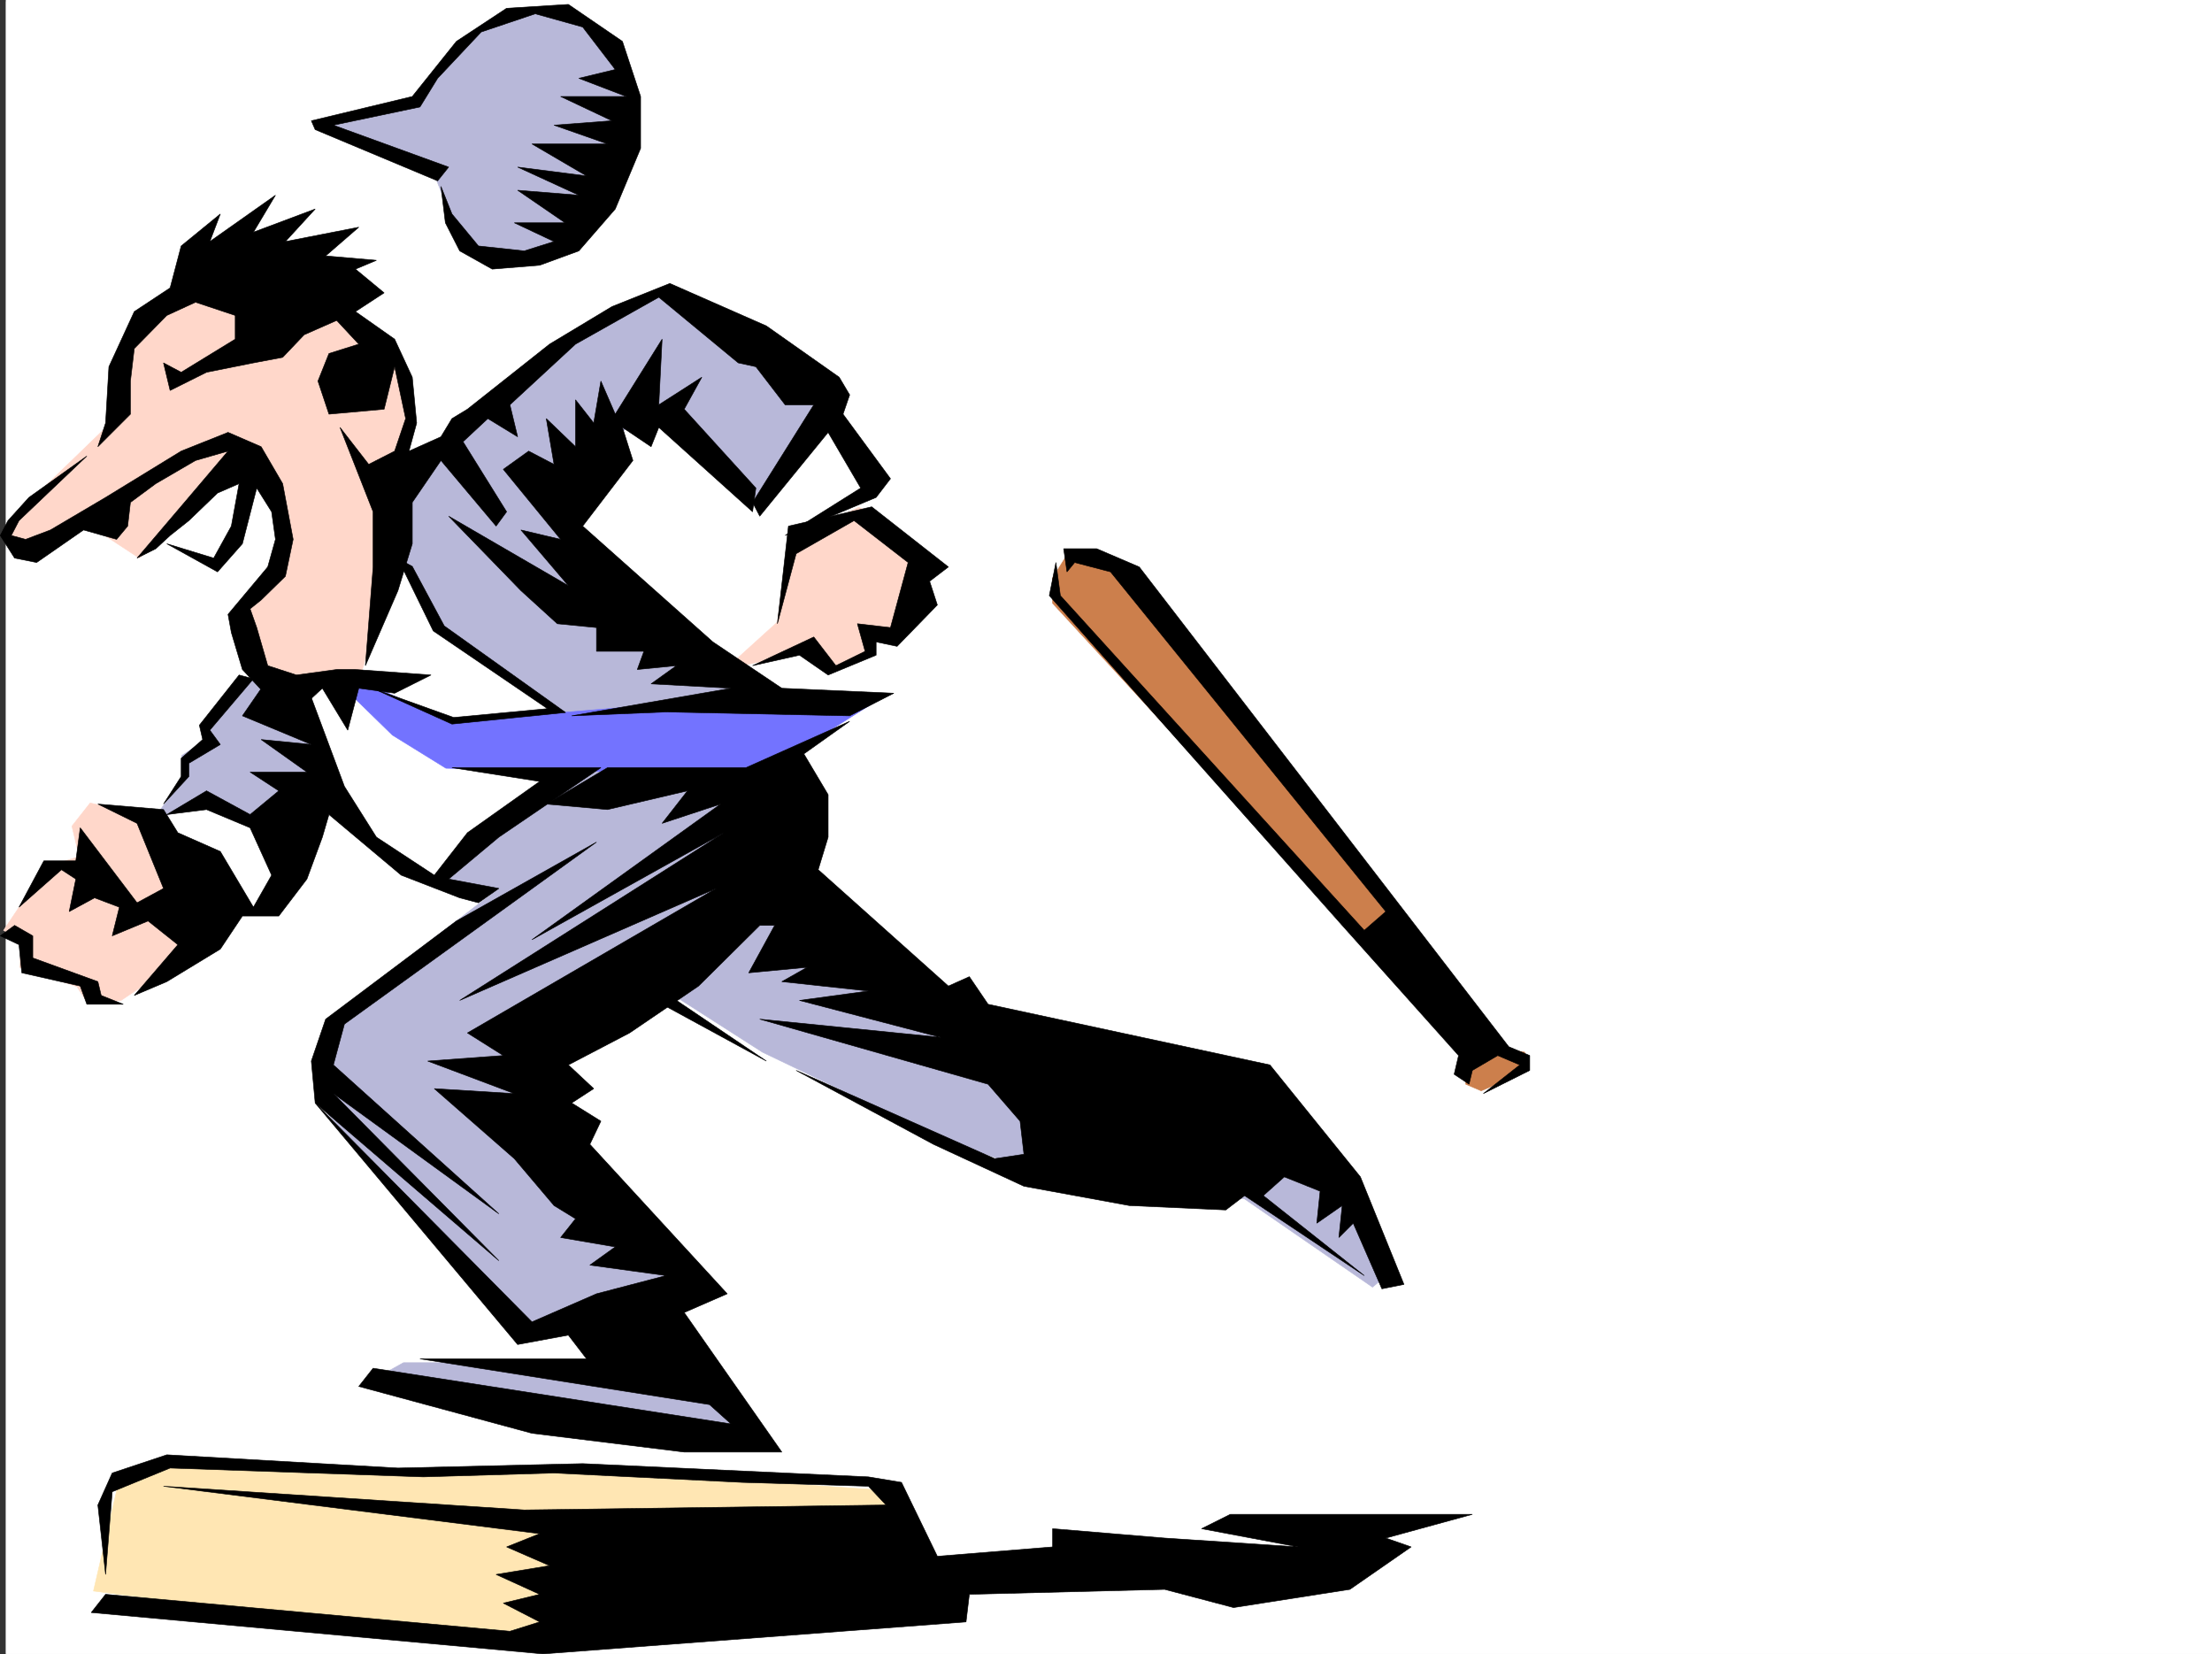 <svg xmlns="http://www.w3.org/2000/svg" width="3004.853" height="2246.667"><rect width="100%" height="100%" fill="#333333" stroke="none"/><defs><clipPath id="a"><path d="M0 0h2997v2244.137H0Zm0 0"/></clipPath></defs><path fill="#fff" d="M7.837 2246.297h2997.016V0H7.837Zm0 0"/><g clip-path="url(#a)" transform="translate(7.837 2.16)"><path fill="#fff" fill-rule="evenodd" stroke="#fff" stroke-linecap="square" stroke-linejoin="bevel" stroke-miterlimit="10" stroke-width=".743" d="M.742 2244.137h2995.531V-2.16H.743Zm0 0"/></g><path fill="#b8b8d9" fill-rule="evenodd" stroke="#b8b8d9" stroke-linecap="square" stroke-linejoin="bevel" stroke-miterlimit="10" stroke-width=".743" d="m367.478 897.305-94.387 85.394 14.235 17.246-40.47 26.196v34.445l-44.964 60.684 158.078 68.152 81.684-111.59 119.879 102.598 106.39 33.703-226.27 173.058-4.5 116.829 270.497 304.863 80.898-18.727 12.746 60.64h-253.25l-47.195 26.24 514.75 77.886-20.254-52.434L894.94 1772.91l7.508-41.953-173.84-249.418 6.765-77.144 140.094-77.887 160.348 102.598 253.254 121.367 120.62 41.914 280.974 35.972 173.84 119.84 20.214-17.242-46.453-119.84-180.562-121.328-502.004-180.527-140.098-197.727 1.488-187.992-248.754-182.012-6.765-68.152L861.978 570l53.957 8.25 105.648 110.848 114.641-144.551-241.285-146.82-213.527 129.578-80.153 77.14-119.883 95.133Zm0 0"/><path fill="#ffe6b3" fill-rule="evenodd" stroke="#ffe6b3" stroke-linecap="square" stroke-linejoin="bevel" stroke-miterlimit="10" stroke-width=".743" d="m160.681 2014.863 72.684-25.496 394.09 7.508 128.132-7.508 179.82 16.504 260.759 17.945 53.917 102.637-535.71 111.594-587.399-77.145zm0 0"/><path fill="#fff" fill-rule="evenodd" stroke="#fff" stroke-linecap="square" stroke-linejoin="bevel" stroke-miterlimit="10" stroke-width=".743" d="m539.794 757.992 52.47 90.633 216.538 158.785-216.539 188.035-113.152-64.437-84.653-232.176Zm0 0"/><path fill="#ffd7ca" fill-rule="evenodd" stroke="#ffd7ca" stroke-linecap="square" stroke-linejoin="bevel" stroke-miterlimit="10" stroke-width=".743" d="m242.36 389.477-63.695 58.414-25.453 123.593L13.076 707.086l3.011 32.18 31.477 4.496 71.902-31.438 69.68 45.668 144.629-127.308 32.219 31.437 14.976 81.64-56.93 86.88 35.188 91.375 130.36-4.457 46.491-150.575 17.204-222.437-26.98-73.43-170.829-99.59zm0 0"/><path fill="#b8b8d9" fill-rule="evenodd" stroke="#b8b8d9" stroke-linecap="square" stroke-linejoin="bevel" stroke-miterlimit="10" stroke-width=".743" d="m706.122 14.234-70.418 38.942-71.16 80.898-127.39 35.934 150.613 60.683 32.96 86.137 41.958 36.715h53.957l71.164-23.227 74.172-178.257-28.465-91.375-60.683-35.23zm0 0"/><path fill="#fff" fill-rule="evenodd" stroke="#fff" stroke-linecap="square" stroke-linejoin="bevel" stroke-miterlimit="10" stroke-width=".743" d="m313.52 638.895-99.624 95.87 74.172 32.22 38.941-50.165 10.48-73.43zm0 0"/><path fill="#7373ff" fill-rule="evenodd" stroke="#7373ff" stroke-linecap="square" stroke-linejoin="bevel" stroke-miterlimit="10" stroke-width=".743" d="m491.857 925.027 119.137 55.446 367.89-30.735 216.54-.742-164.106 103.379-425.563-8.992-72.687-44.965-64.438-62.91zm0 0"/><path fill="#fff" fill-rule="evenodd" stroke="#fff" stroke-linecap="square" stroke-linejoin="bevel" stroke-miterlimit="10" stroke-width=".743" d="m1127.232 566.988 56.93 95.133-117.614 63.652-35.23-50.164zm-917.09 546.032 74.914-22.442 83.91 40.43 29.246 77.887-38.984 23.226h-60.684zm0 0"/><path fill="#ffd7ca" fill-rule="evenodd" stroke="#ffd7ca" stroke-linecap="square" stroke-linejoin="bevel" stroke-miterlimit="10" stroke-width=".743" d="m200.404 1108.523-77.926-17.945-24.75 31.438 9.773 41.21-44.964 14.231-57.711 86.137 24.75 13.492-3.008 36.676 77.926 26.234 14.972 23.227 44.965-4.496 127.39-85.395-74.21-132.59zm965.769-419.425-95.129 45.668-15.015 110.105-55.442 50.207 6.762 8.992 87.664-18.73 29.207 27.723 59.942-23.223 3.753-31.477 30.73 4.496 32.22-104.867-59.942-59.902zm0 0"/><path fill="#cc7f4c" fill-rule="evenodd" stroke="#cc7f4c" stroke-linecap="square" stroke-linejoin="bevel" stroke-miterlimit="10" stroke-width=".743" d="m2071.302 1429.105-46.492-7.468-507.988-653.907-65.922-16.464-20.996 33.707v34.445l561.203 609.687v43.442l20.996 8.992 59.2-25.453zm0 0"/><path fill-rule="evenodd" stroke="#000" stroke-linecap="square" stroke-linejoin="bevel" stroke-miterlimit="10" stroke-width=".743" d="m143.435 574.496 4.496-76.402 34.488-74.914L231.1 391l15.016-56.93 53.175-43.441-14.234 37.422 89.149-62.914-29.95 50.203 83.907-31.473-40.47 44.184 99.669-19.473-44.965 38.98 68.933 5.985-28.464 11.965 38.941 32.219-38.941 25.453 53.214 37.457 23.97 51.691 5.98 62.168-10.48 38.2 43.44-19.47 14.977-24.71 20.996-12.75 111.63-88.364 84.69-50.949 78.669-31.473 131.105 57.672 98.922 69.676 14.23 23.969-8.992 26.195 64.438 87.664-19.512 25.453-123.594 51.692 102.637-64.438-44.223-75.62-92.902 113.82-9.734-18.727 83.168-132.55h-38.946l-39.726-51.692-23.97-5.239-107.913-89.148-113.117 63.695-89.149 82.383 10.48 43.442-40.468-24.711-33.703 31.433 59.195 95.133-14.27 19.469-74.917-89.106-38.942 56.89v56.185l-19.472 63.656-44.223 101.894 10.48-134.074v-74.914L461.865 580.48l38.984 50.204 35.23-17.989 14.973-44.18-14.973-70.421-14.273 57.672-74.914 6.726-14.977-44.926 14.977-37.457 40.469-12.707-29.992-32.218-44.18 19.472-29.211 30.692-39.723 7.507-63.695 12.747-49.461 24.71-8.992-37.457 24.008 12.747 73.43-44.965v-32.219l-53.962-17.945-38.98 17.945-44.184 44.965-5.238 44.183v44.926l-44.223 44.223zm0 0"/><path fill-rule="evenodd" stroke="#000" stroke-linecap="square" stroke-linejoin="bevel" stroke-miterlimit="10" stroke-width=".743" d="m117.982 619.422-92.16 87.664L15.345 727.3l19.473 5.238 33.703-12.746 74.914-44.184 102.68-62.914 63.652-25.453 44.965 19.473 29.246 50.164 14.234 75.66-10.52 50.164-32.96 32.219-14.977 12.004 8.996 25.453 14.973 51.691 38.984 12.707 54.66-7.468h25.497l102.636 7.468-49.422 24.75-48.718-6.761-14.977 56.93-34.484-56.93-20.961 19.468-57.711-12.707-29.95-32.218-15.015-50.204-4.496-24.71 53.957-64.399 10.48-37.457-5.238-37.457-20.215-32.219-19.472 75.657-33.742 38.203-68.934-38.203 63.691 19.472 23.97-43.441 10.519-57.672-29.246 12.746-38.946 37.46-25.492 20.216-19.473 17.984-25.453 12.707 64.438-75.656 59.156-69.64-44.184 12.75-53.957 31.433-34.445 25.457-3.754 32.215-14.976 17.988-44.965-12.746-63.696 44.184-29.949-5.985L.33 727.301l10.519-20.215 28.465-31.477Zm634.633 11.262-10.52-62.168 39.727 38.199V543.02l24.71 31.476 9.735-56.93 19.512 44.926 63.656-101.855-4.496 89.148 58.453-37.457-23.969 43.438 97.399 107.097-4.496 32.219L894.939 580.48l-10.48 26.235-38.942-26.235 14.23 44.965-68.19 89.106 176.812 157.3 93.683 62.915 152.098 6.761-59.942 30.696-249.496-5.243-128.129 5.243 216.536-37.457-108.66-5.985 34.488-24.71-53.215 5.238 8.992-24.711h-64.437v-32.22l-53.215-5.237-49.422-44.965-98.18-101.114 162.617 94.387-64.437-75.656 53.918 12.746-77.887-95.129 34.445-24.715zm0 0"/><path fill-rule="evenodd" stroke="#000" stroke-linecap="square" stroke-linejoin="bevel" stroke-miterlimit="10" stroke-width=".743" d="m344.255 922.016-59.199 69.68 14.234 19.468-42.699 25.457v17.984l-34.484 37.458 24.008-37.457v-24.711l29.207-25.454-4.496-19.472 53.957-68.192zm0 0"/><path fill-rule="evenodd" stroke="#000" stroke-linecap="square" stroke-linejoin="bevel" stroke-miterlimit="10" stroke-width=".743" d="m359.228 928.781-29.95 43.442 93.645 38.941-68.191-6.723 62.207 44.184h-77.184l38.946 25.453-38.946 32.219-59.195-32.219-53.957 32.219 53.957-6.766 59.195 24.75 29.211 64.399-24.71 43.441-44.966-75.66-57.675-25.453-19.508-31.477-89.149-7.468 53.215 26.199 35.934 88.402-35.934 19.473-77.183-101.856-5.985 44.926H59.53l-33.707 62.914 57.675-50.91 19.508 12.707-8.992 44.184 34.45-18.692 33.702 12.711-9.734 38.941 48.715-20.214 40.469 32.218-59.196 68.895 44.184-18.73 72.687-44.18 29.989-44.926h49.42l38.238-50.207 20.96-56.93 8.993-30.691 98.18 82.383 79.41 30.73 25.457 6.727 27.719-19.473-68.188-12.746 68.188-56.93 138.609-94.347h-202.3l119.136 18.73-98.14 69.637-44.966 57.672-78.667-51.692-43.442-68.894-44.965-120.582zm0 0"/><path fill-rule="evenodd" stroke="#000" stroke-linecap="square" stroke-linejoin="bevel" stroke-miterlimit="10" stroke-width=".743" d="m1154.208 979.691-62.207 44.22 32.961 55.405v57.672l-13.488 44.223 176.848 158.043 28.465-12.746 25.457 37.457 382.867 82.383L1848 1598.406l59.196 146.04-29.989 5.984-38.945-89.11-19.469 19.473 4.496-43.441-34.488 23.968 4.496-43.441-48.68-19.473-28.503 25.457 137.125 108.618-162.578-108.618-25.493 19.473-131.101-5.984-143.106-26.235-122.894-56.93-186.543-100.37 269.71 119.84 39.727-5.981-5.242-44.926-43.476-50.203-310.184-88.367 245.746 24.71-191.785-50.163 93.645-12.746-117.614-12.75 34.446-19.47-79.41 7.505 35.226-64.434h-20.254l-83.164 82.422-93.645 63.652-83.164 43.442 34.446 32.218-29.95 19.473 39.684 24.711-14.973 31.438L987.88 1757.19l-58.457 25.458 132.63 189.515h-132.63l-206.8-25.492-235.262-63.656 19.472-24.711 486.286 75.66-29.247-26.238-393.347-62.168h226.273l-24.71-32.22-68.934 12.747-274.992-328.047 294.46 297.356 87.665-38.204 94.425-24.71-103.418-14.231 34.485-24.75-74.211-12.707 20.254-25.496-29.207-17.945-53.957-63.696-108.66-95.09 108.66 6.727-117.653-44.184 102.676-7.507-48.719-30.696 337.903-196.242-348.383 152.063 358.902-227.72L722.622 1276.3l256.262-184.238-79.449 26.199 34.484-44.184-108.656 25.453-83.168-7.469 83.168-49.421h188.07zm0 0"/><path fill-rule="evenodd" stroke="#000" stroke-linecap="square" stroke-linejoin="bevel" stroke-miterlimit="10" stroke-width=".743" d="m619.986 1250.848-177.59 133.332-19.473 56.93 5.239 56.93 249.496 214.187-224.746-226.934 224.746 163.281-224.746-202.226 14.976-55.442 342.399-247.152zm298.961 107.879 122.11 82.382-141.622-77.144zm265.214-670.372 104.16 81.641-25.491 19.473 10.48 32.18-54.664 56.187-28.504-5.984v17.988l-65.18 26.937-38.941-26.937-63.695 14.23 83.168-38.945 29.988 38.945 39.687-19.472-10.48-37.457 44.965 5.238 23.969-88.402-73.43-56.891-78.668 44.926-25.496 95.129 15.015-132.59zM19.841 1256.832l24.711 14.23v29.989l88.406 32.18 4.497 18.73 29.988 12.004h-49.461l-8.992-24.711-79.414-17.988-3.754-38.2L.33 1271.062zM1444.92 745.285h44.925l57.711 24.711 502.004 651.64 28.465 11.966v20.214l-62.95 31.477 49.462-38.945-29.95-12.746-34.488 20.214-4.496 18.73-20.215-13.452 5.985-25.492-158.083-176.77-397.882-447.89 8.992-44.965 6.023 44.964 412.817 454.653 29.246-25.492-373.914-461.38-48.676-12.745-10.48 12.746zM422.923 164.023l137.125-32.96 59.938-74.875 68.191-44.965 83.91-5.239 73.43 50.204 24.71 74.874v70.422l-34.448 82.383-49.461 56.93-53.215 19.469-64.438 5.242-44.183-24.711-19.469-38.203-6.023-49.422 14.976 37.457 35.973 43.441 62.207 6.727 40.469-12.746-53.957-25.457h68.933l-64.437-44.184 83.164 6.727-83.164-38.2 93.644 12.004-74.176-43.441h102.641l-72.648-25.492 78.668-5.985-69.715-32.96h89.187l-64.437-24.711 49.46-11.965-44.222-57.672-64.434-17.985-73.43 24.711-59.198 62.91-23.97 38.946-117.612 24.71 156.558 56.93-14.976 18.727-166.332-69.637zM231.099 1993.867l343.922 12.004 177.594-5.242 255.48 12.707 171.57 5.242 23.97 25.492-491.49 6.727-490.038-32.219 510.996 64.434L688.177 2101l58.414 25.453-72.683 11.965 59.195 26.98-49.422 11.965 49.422 25.492-40.43 12.707-549.238-50.164-19.469 24.711 613.633 56.188 574.692-43.442 4.496-37.457 265.214-6.726 93.684 24.71 158.082-24.71 83.168-57.672-34.45-12.004 117.614-32.219h-328.91l-38.98 19.473 131.14 24.75-181.348-12.004-152.097-12.746V2101l-156.594 12.707-48.68-100.371-44.965-7.465-388.109-17.988-250.98 5.984-313.973-17.988-74.172 24.75-19.473 43.441 10.477 94.348 8.996-112.336zM560.048 769.254l43.438 80.86 164.847 117.613-154.367 15.714-106.39-47.933 108.656 38.941 127.39-11.965-155.109-105.609-47.937-98.14Zm0 0"/></svg>
